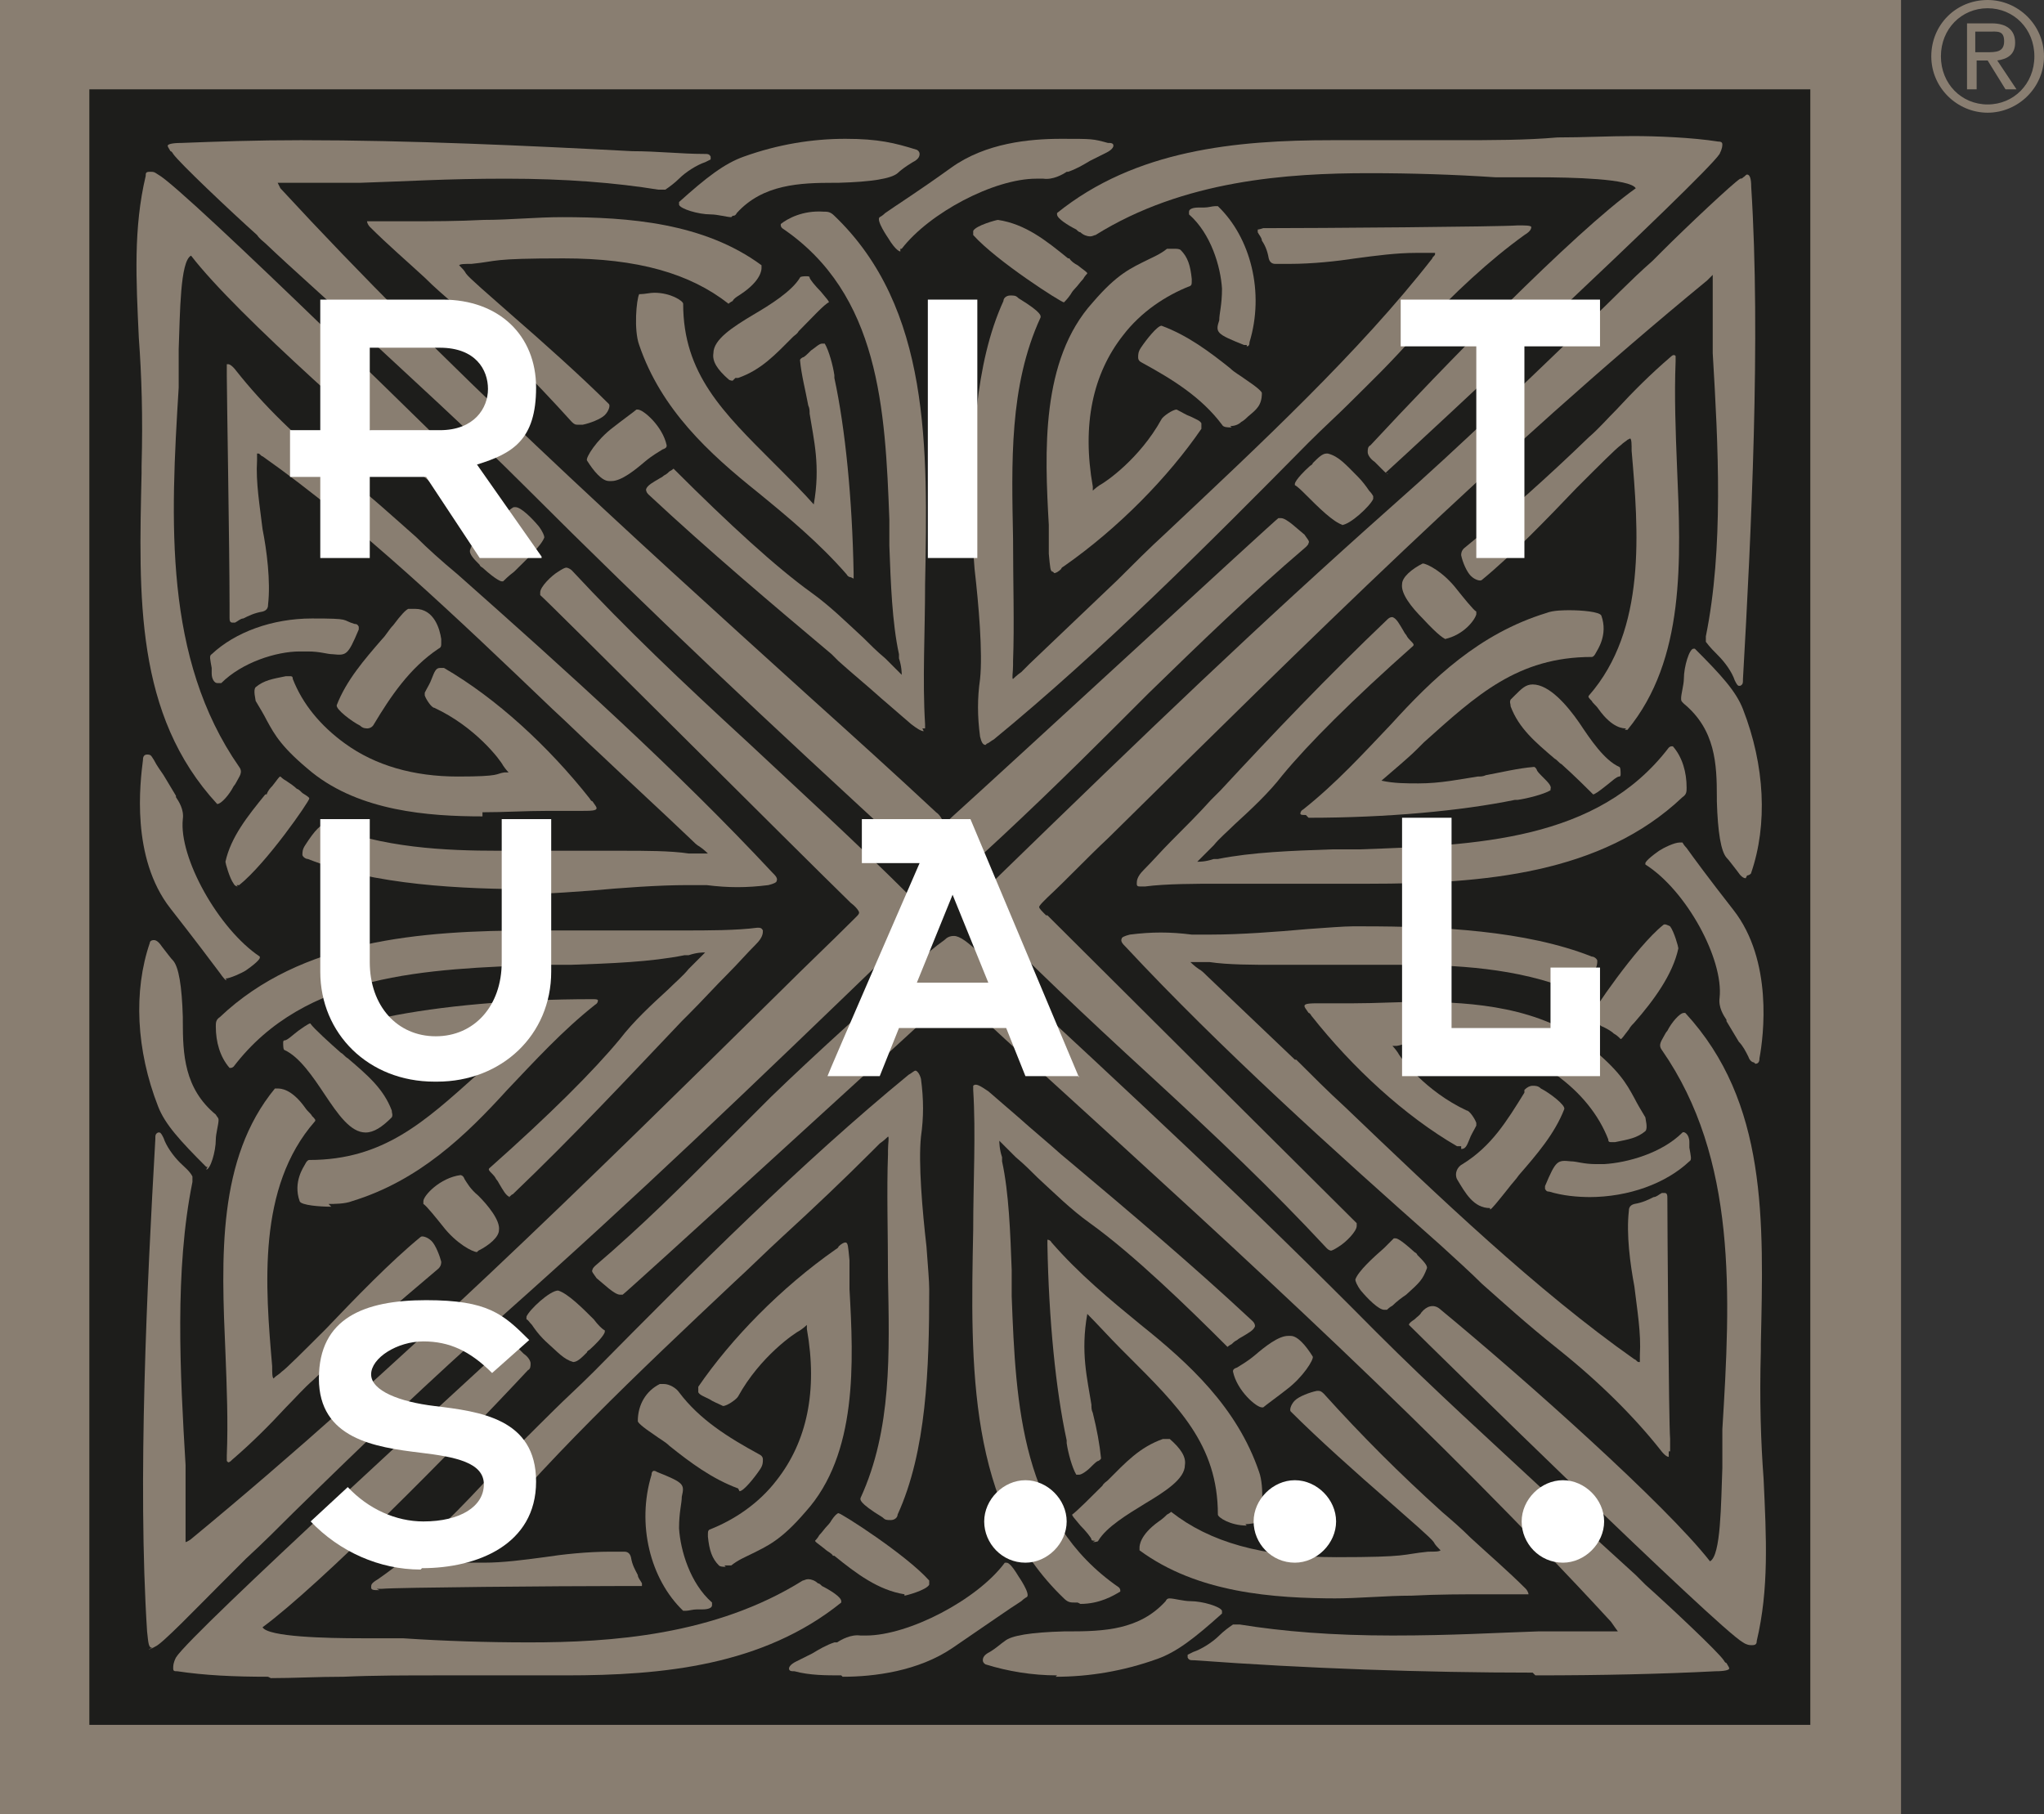 <?xml version="1.0" encoding="UTF-8"?>
<svg id="Laag_1" xmlns="http://www.w3.org/2000/svg" version="1.1" viewBox="0 0 148.7 132">
  <rect x="0" y="0" width="148.7" height="132" fill="#333333" stroke="none"/>
  <!-- Generator: Adobe Illustrator 29.6.1, SVG Export Plug-In . SVG Version: 2.1.1 Build 9)  -->
  <defs>
    <style>
      .st0 {
        fill: #1d1d1b;
      }

      .st1 {
        fill: #fff;
      }

      .st2 {
        fill: #897e71;
      }
    </style>
  </defs>
  <path class="st2" d="M0,0v132h138.3V0H0Z"/>
  <rect class="st0" x="6.5" y="6.5" width="125.2" height="119"/>
  <g>
    <path class="st2" d="M69.2,64.3h0c-.5,0-1.1-.5-2.3-1.6l-.3-.3c-11.1-10.2-19-17.6-28.4-27-4.2-4.2-8.3-7.9-12.6-11.9-2-1.9-4.2-3.8-6.3-5.8-.1-.1-.4-.3-.6-.6-1.9-1.7-5.7-5.3-6.1-5.9,0,0-.1-.2-.2-.2-.1-.2-.2-.3-.2-.4,0-.1.3-.2,1-.2,2.6-.1,5.4-.2,8.7-.2,7.9,0,16.5.4,24.1.8,1.8,0,3.6.2,5.2.2.3,0,.4,0,.5.2,0,0,0,.1,0,.2,0,0-.2.1-.4.2-.6.2-1.4.7-1.9,1.2-.3.3-.7.6-1,.8-.1,0-.3,0-.5,0-3.1-.5-6.7-.8-11.1-.8s-7.3.2-10.6.3c-.9,0-2.1,0-3.2,0-.8,0-1.6,0-2.3,0h-.1c-.2,0-.4,0-.4,0,0,0,0,0,.2.4,11.9,12.9,24.9,24.7,38.6,37.1,3,2.7,6.1,5.5,9.1,8.3.3.2.4.5.5.6,0,0,.1.2.1.2,0,0,.3-.2.6-.5,4.1-3.7,23.5-21.6,23.7-21.7,0,0,.1,0,.2,0,.4,0,1.2.8,1.7,1.2.2.3.4.5.3.6,0,.1-.1.2-.2.3,0,0,0,0,0,0-4.1,3.5-7.7,7-11.4,10.6-.5.5-1.1,1.1-1.6,1.6l-.7.7c-3.5,3.5-7.5,7.4-11.3,10.8-.3.2-.5.4-.8.4Z"/>
    <path class="st2" d="M53.3,27.7h0c0,0-.2,0-.3-.1-.8-.7-1.2-1.3-1.1-1.9,0-1,1.4-1.9,2.9-2.8,1.2-.7,2.8-1.7,3.4-2.7,0-.1.4-.1.4-.1.2,0,.3,0,.3.1,0,.1.4.6.8,1,.5.6.6.7.6.8h0s0,0,0,0c-.3.1-1.3,1.2-2.2,2.1-.1.2-.3.3-.4.4-1.3,1.3-2.3,2.4-4,3,0,0,0,0,0,0,0,0-.1,0-.2,0Z"/>
    <path class="st2" d="M44.5,35h0c0,0-.1,0-.2,0-.5,0-1.1-.7-1.6-1.5-.1-.2.7-1.5,1.9-2.4.5-.4,1.6-1.2,1.7-1.3,0,0,0,0,.1,0,.4,0,1.8,1.2,2.1,2.6,0,.1,0,.2-.3.3-.3.2-.7.4-1.3.9-.7.6-1.7,1.4-2.4,1.4Z"/>
    <path class="st2" d="M61.9,42h0c0,0-.2,0-.3-.2-2-2.3-4.3-4.2-6.5-6-3.5-2.8-7-6-8.6-10.7-.4-1.1-.2-3.3,0-3.7,0,0,0,0,.1,0,.3,0,.7-.1,1-.1,1.2,0,2.1.6,2.1.8,0,5.1,2.9,7.9,6.6,11.6l.5.5c.7.7,1.7,1.7,2.4,2.5.5-2.8,0-4.7-.3-6.6,0-.2,0-.4-.1-.6-.2-1.1-.5-2.2-.6-3.3,0,0,0-.1.2-.2.1,0,.3-.2.6-.5.3-.2.6-.5.8-.5s.1,0,.2,0c.3.5.6,1.6.7,2.3,0,0,0,0,0,.2.8,3.7,1.3,8.8,1.4,14.2,0,.2,0,.3,0,.4s0,0,0,0Z"/>
    <path class="st2" d="M42,30.9h0c-.1,0-.2,0-.4-.2-2.8-3.1-5.5-5.8-8.6-8.6-.7-.6-1.4-1.2-2.1-1.9-1.3-1.2-2.7-2.4-4-3.7-.1-.1-.2-.3-.2-.4,0,0,.2,0,.3,0s.1,0,.2,0c.8,0,1.5,0,2.4,0,1.8,0,3.7,0,5.6-.1,1.9,0,3.8-.2,5.7-.2,4.8,0,10.3.4,14.5,3.5,0,0,0,0,0,.2,0,.1,0,.9-1.5,1.9-.3.2-.5.3-.6.5-.2.1-.3.2-.3.2s0,0,0,0c-2.8-2.2-6.6-3.3-12-3.3s-4.7.2-6.7.4h0c-.5,0-.8,0-.9.1,0,0,0,0,.1.1.1.1.3.3.4.5.2.3,1.6,1.5,3.3,3,2.3,2,5.1,4.5,7.1,6.5.1.1,0,.5-.3.8-.3.3-1.1.6-1.6.7,0,0,0,0,0,0,0,0,0,0-.1,0Z"/>
    <path class="st2" d="M67.2,53.2c-.2,0-.5-.2-.9-.5-.7-.6-1.5-1.3-2.2-1.9-1-.9-2.1-1.8-3.1-2.7l-.5-.5c-4.4-3.7-8.9-7.5-13.3-11.6-.1-.1-.2-.2-.2-.4.1-.3.5-.5,1-.8,0,0,.2-.1.3-.2.2-.1.3-.2.4-.3.2-.1.3-.2.3-.2s0,0,0,0c4.1,4.1,7.5,7.2,10,9,1.4,1,2.6,2.2,3.8,3.3.5.5,1,1,1.6,1.5.3.3.5.5.7.7.2.2.4.4.5.5,0-.1,0-.6-.2-1.2v-.3c-.5-2.3-.6-5.2-.7-7.9,0-.6,0-1.3,0-1.9-.3-8-.7-16.4-7.8-21.2,0,0-.1-.1-.1-.2s0-.1,0-.1c.5-.4,1.6-1,3.1-.9.3,0,.5,0,.8.3,7,6.7,6.8,16.9,6.6,26.8,0,3.5-.2,7,0,10.2,0,0,0,.2,0,.3,0,0-.1,0-.2,0Z"/>
    <path class="st2" d="M53.2,15.8s0,0,0,0c-.3,0-1-.2-1.5-.2-.9,0-2.2-.4-2.3-.7,0,0,0-.1,0-.2,2-1.8,3.3-2.8,4.7-3.3,2.5-.9,5-1.3,7.4-1.3s3.6.3,5.2.8c0,0,.2.1.2.3,0,.2-.1.4-.5.6-.5.3-.9.6-1.1.8q-.7.6-4.3.7h-.3c-2.5,0-5.2.1-7.1,2.2h0c-.1.2-.2.2-.3.2Z"/>
    <path class="st2" d="M77.4,22c-.2,0-4.9-3-6.6-4.9,0,0,0-.2,0-.3.2-.4,1.7-.8,1.8-.8,2,.3,3.5,1.5,5.1,2.8h.1c.1.2.4.4.6.5.5.4.7.5.7.6,0,0,0,0,0,0,0,0-.2.2-.3.4-.2.2-.4.5-.6.7,0,0-.2.2-.3.4-.2.3-.4.5-.4.5h0Z"/>
    <path class="st2" d="M90.7,25.1s0,0-.2,0c-2-.8-2.1-.9-1.8-1.8,0-.5.2-1.1.2-2.3-.1-1.6-.8-4-2.4-5.4,0,0,0,0,0-.2,0-.2.3-.3.7-.3,0,0,.2,0,.4,0,.3,0,.6-.1.8-.1s.1,0,.2,0c2.4,2.3,3.4,6.3,2.3,9.9,0,.1,0,.3-.2.3Z"/>
    <path class="st2" d="M89.6,31.1c-.3,0-.6,0-.7-.2-1.5-2-3.6-3.3-5.8-4.5-.2-.1-.3-.2-.3-.4,0-.2,0-.4.2-.7.4-.6,1.2-1.6,1.5-1.6s0,0,0,0c1.9.7,3.5,1.9,5,3.1.3.3.7.5,1.1.8.9.6,1.2.9,1.2,1,0,.9-.4,1.2-1,1.7-.1.1-.3.3-.5.4-.2.2-.5.3-.8.3Z"/>
    <path class="st2" d="M76.6,41.6h0c-.2,0-.2-.3-.3-1.3,0-.5,0-1.2,0-2.1-.3-5.3-.6-12,3.2-16.2,1.8-2.1,2.8-2.5,4-3.1.4-.2.9-.4,1.4-.8,0,0,.3,0,.5,0s.4,0,.5.1c.5.5.7,1.1.8,2.1h0c0,.4,0,.4-.1.5-1.8.7-3.6,1.9-4.9,3.6-2.2,2.8-3,6.5-2.2,11,0,.1,0,.2,0,.3,0,0,0,0,0,0,0,0,0,0,0,0,0,0,.2-.2.5-.4.4-.2,2.9-1.9,4.5-4.8.1-.2.8-.7,1.1-.7s0,0,0,0c.4.2.7.4,1,.5.4.2.7.3.8.5,0,.1,0,.2,0,.4-2.4,3.5-6,7.2-10,10,0,0-.2.1-.2.2-.2.2-.4.3-.5.3Z"/>
    <path class="st2" d="M97.7,38.2h0s0,0,0,0c-.7-.2-1.8-1.3-2.7-2.2-.3-.3-.6-.6-.8-.7,0,0,0,0,0-.1,0,0,0-.3,1.1-1.3,0,0,.2-.1.2-.2.4-.4.7-.7,1-.7s0,0,.1,0c.8.2,1.3.8,2.2,1.7.3.3.6.7.8,1,.2.2.3.4.3.4,0,0,0,.1,0,.2-.2.5-1.7,1.9-2.3,1.9Z"/>
    <path class="st2" d="M65.5,18.3c0,0-.3,0-.9-1,0,0-.9-1.3-.6-1.5,0,0,.2-.1.4-.3.7-.5,2.3-1.5,4.8-3.3,2.5-1.8,5.7-2.1,8-2.1s2.3,0,3.4.3c.2,0,.4,0,.4.2,0,.1-.1.3-.5.5-.4.2-.8.4-1.2.6-.5.3-1,.6-1.6.8,0,0,0,0-.1,0-.3.2-1,.6-1.7.5-.2,0-.3,0-.5,0-3.1,0-7.8,2.5-9.8,5.1,0,0,0,0-.1,0Z"/>
    <path class="st2" d="M71.7,54.2c-.2,0-.3-.2-.4-.6-.2-1.5-.2-2.8,0-4.2.2-1.9-.1-5.4-.4-8-.1-1.4-.2-2.5-.2-3.1,0-5.8.2-11.8,2.3-16.4,0-.2.2-.4.5-.4s.4,0,.6.2c1.8,1.1,1.6,1.3,1.6,1.4-2.3,5-2.1,10.6-2,16.1,0,3.1.1,6.3,0,8.9v.3c0,.5-.1,1,0,1,0,0,.3-.3.6-.5.2-.2.3-.3.6-.6,2.1-2,4.3-4.1,6.4-6.1h0c1.2-1.2,2.3-2.3,3.5-3.4,6.9-6.5,14.1-13.2,19.4-20,0-.1.2-.2.2-.3,0,0,0,0,0-.1,0,0,0,0-.2,0,0,0-.2,0-.3,0-.3,0-.6,0-.9,0-1.4,0-2.9.2-4.4.4-1.3.2-3.1.4-4.8.4h0c-.4,0-.7,0-1,0-.1,0-.4,0-.5-.4-.1-.6-.3-1-.5-1.3,0-.2-.2-.4-.3-.6,0,0,0-.2,0-.2,0,0,.1,0,.4-.1,4,0,17.3-.1,18.5-.2.6,0,.9,0,1,.1,0,.1,0,.3-.5.6-2.5,1.8-5.1,4.2-7.7,7-2.1,2.4-3.5,3.7-5.1,5.3-.8.8-1.8,1.7-2.9,2.8-7.4,7.5-15.1,15.2-22.9,21.6-.2.1-.4.3-.5.3Z"/>
    <path class="st2" d="M101,34.5h0c-.1,0-.2-.1-.5-.4-.2-.2-.3-.3-.5-.5-.3-.2-.5-.5-.5-.7,0-.2,0-.4.2-.5,5.1-5.5,14.8-15.5,19.3-18.7-.4-.7-4.6-.8-7.2-.8-.8,0-1.6,0-2.1,0h-.9c-3-.2-6.1-.3-9.2-.3-5.9,0-13.5.5-19.9,4.5-.1,0-.2.1-.4.1-.2,0-.5-.1-.7-.3-.1,0-.2-.1-.3-.2-.6-.3-1.4-.8-1.4-1.1,0,0,0-.1,0-.1,5.7-4.6,13-5.3,20-5.3s3.6,0,5.4,0h.5c1,0,2,0,3,0,2.8,0,5.2,0,7.5-.2,1.9,0,3.8-.1,5.5-.1s4.3.1,6.2.4c.1,0,.3,0,.3.2,0,.1,0,.3-.2.7-1.1,1.7-22.3,21.4-24.3,23.2,0,0,0,0,0,0Z"/>
    <path class="st2" d="M11.1,119.9c-.3,0-.3-.3-.4-1.2-.7-10.9,0-25.3.6-35.8,0-.3,0-.4.2-.5,0,0,0,0,.1,0,.1,0,.2.2.3.4.2.6.7,1.3,1.2,1.8.3.3.7.6.9,1,0,.1,0,.3,0,.4-1.3,6.4-.9,13.9-.5,20.6,0,.9,0,2,0,3,0,.8,0,1.5,0,2.2,0,.3,0,.4,0,.4.1,0,.4-.2.5-.3,14.9-12.3,28.5-25.7,42.9-39.9,1.7-1.7,3.5-3.4,5.2-5.1,0,0,.1-.1.2-.2.1-.1.2-.2.2-.3,0-.1-.2-.4-.6-.7-3.7-3.6-22.4-22.3-22.6-22.4,0,0,0-.1,0-.2,0-.4.8-1.2,1.3-1.5.3-.2.5-.3.6-.3s.3.1.4.2c0,0,0,0,0,0,4,4.3,7.9,8,12.9,12.6,3.3,3.1,7.7,7.1,11.8,11.2.5.5.8.8.8,1.2,0,.5-.4,1-1.5,2-11.5,11.1-19.1,18.4-29,27.2-5.4,4.8-10,9.2-15.3,14.4-1.1,1.1-2.2,2.2-3.4,3.3-.3.3-1,1-1.8,1.8-1.9,1.9-4.3,4.4-4.8,4.6-.2.1-.3.2-.5.2Z"/>
    <path class="st2" d="M26.6,82.4h0s0,0,0,0c-1.1,0-2-1.3-3-2.8-.8-1.2-1.8-2.7-2.9-3.2-.1,0-.1-.4-.1-.5,0-.1,0-.2.1-.2.2,0,.6-.4,1-.7.7-.5.9-.6.9-.5.2.3,1.4,1.4,2.2,2.1.2.1.3.3.5.4,1.4,1.2,2.6,2.2,3.2,3.8,0,0,0,0,0,0,0,.2.1.3,0,.5-.7.7-1.3,1.1-1.9,1.1Z"/>
    <path class="st2" d="M34.7,91.1c-.3,0-1.5-.6-2.5-1.9-.4-.5-1.2-1.5-1.4-1.6,0,0,0,0,0-.2,0-.4,1.2-1.7,2.7-1.9h0c0,0,.2,0,.3.3.2.3.4.7,1,1.2.7.7,1.6,1.8,1.5,2.5,0,.5-.7,1.1-1.5,1.5,0,0,0,0,0,0Z"/>
    <path class="st2" d="M24.1,87.8h0c-.8,0-2.2-.1-2.3-.4-.5-1.4.3-2.5.4-2.7.1-.2.2-.3.3-.3,5.4,0,8.4-2.8,12.2-6.2l.5-.5c.8-.7,1.9-1.6,2.6-2.3-.9-.2-1.8-.2-2.7-.2-1.6,0-3,.3-4.3.5-.2,0-.4,0-.6.1-1.1.2-2.3.5-3.5.6h0c0,0-.1,0-.2-.2,0-.1-.2-.3-.5-.6-.3-.3-.6-.6-.5-.8,0,0,0-.1,0-.1.5-.3,1.7-.6,2.4-.7,0,0,0,0,.2,0,3.9-.8,9.2-1.3,15-1.3h0c.2,0,.4,0,.4.1,0,0,0,.2-.2.3-2.4,1.9-4.4,4.1-6.4,6.2-3,3.3-6.4,6.6-11.3,8.1-.5.2-1.3.2-1.7.2Z"/>
    <path class="st2" d="M16.5,106.3h0s0,0,0,0c0,0,0-.2,0-.4.1-2.4,0-5-.1-7.5-.3-6.9-.6-14.1,3.6-19.2,0,0,0,0,.2,0,.2,0,1,0,2,1.4.2.3.4.4.5.6.2.2.3.3.2.4-4.2,4.8-3.6,12-3.1,17.8h0c0,.5,0,.8.1.9,0,0,0,0,.1-.1.1-.1.3-.2.5-.4.3-.2,1.6-1.5,3.2-3.1,2.1-2.2,4.7-4.9,6.9-6.7.1-.1.5,0,.8.3.3.3.6,1.1.7,1.5,0,0,0,0,0,0,0,.1,0,.3-.2.5-3.2,2.7-6.1,5.2-9.1,8.1-.7.6-1.3,1.3-2,2-1.2,1.3-2.5,2.6-3.9,3.8-.1.1-.2.2-.3.2Z"/>
    <path class="st2" d="M37.2,87.1h0s0,0-.1,0c-.3-.1-.5-.5-.8-1,0,0-.1-.2-.2-.3-.1-.2-.2-.3-.3-.4-.2-.2-.3-.3-.2-.4,4.4-3.9,7.6-7.1,9.5-9.4,1-1.3,2.3-2.5,3.5-3.6.5-.5,1.1-1,1.5-1.5.3-.3.5-.5.7-.7.2-.2.4-.4.5-.5,0,0,0,0,0,0-.2,0-.6,0-1.2.2h-.3c-2.5.5-5.4.6-8.3.7-.7,0-1.3,0-2,0-8.5.3-17.3.6-22.5,7.4,0,0-.1.1-.2.1s-.1,0-.1,0c-.7-.8-1-1.9-1-3,0-.3,0-.5.3-.7,5.9-5.6,14.5-6.3,22.8-6.3s3.7,0,5.5,0c1.7,0,3.6,0,5.4,0s3.9,0,5.4-.2c.2,0,.3,0,.4.2,0,.2,0,.5-.5,1-.7.7-1.3,1.4-2,2.1-1,1-1.9,2-2.9,3l-.5.5c-3.9,4.1-7.9,8.4-12.3,12.6-.1,0-.2.2-.3.2Z"/>
    <path class="st2" d="M15.1,84.9h0s0,0-.1,0c-1.9-1.9-3-3.1-3.5-4.4-1.6-4.1-1.8-8.4-.6-11.9,0-.1.1-.2.3-.2s.4.2.6.5c.4.5.6.8.8,1q.6.7.7,4.1v.3c0,2.4.1,4.9,2.4,6.8h0c.1.2.2.2.2.4,0,.3-.2,1-.2,1.4,0,.9-.4,2.2-.7,2.2Z"/>
    <path class="st2" d="M17.3,64.5h0c0,0-.2,0-.3-.2-.3-.4-.6-1.5-.6-1.6.4-1.8,1.6-3.3,2.9-4.9h.1c.1-.3.3-.5.4-.6.4-.5.5-.7.6-.7s0,0,0,0c0,0,.2.2.4.3.3.2.6.4.8.6.1,0,.3.2.4.3.3.2.5.3.5.4,0,.2-3.1,4.7-5.1,6.3,0,0-.1,0-.2,0Z"/>
    <path class="st2" d="M15.8,49.7c-.2,0-.4-.3-.4-.7,0,0,0-.2,0-.4-.1-.6-.2-.9,0-1,1.7-1.6,4.4-2.6,7.3-2.6s2.1.1,3.1.4c.1,0,.2,0,.3.2,0,0,0,.1,0,.2-.8,1.9-.9,1.9-1.9,1.8-.4,0-.9-.2-1.8-.2s-.4,0-.6,0c-1.7,0-4.2.8-5.7,2.3,0,0,0,0,0,0Z"/>
    <path class="st2" d="M26.8,53h0c-.2,0-.4,0-.6-.2-.6-.3-1.8-1.2-1.7-1.5.7-1.8,2-3.3,3.3-4.8.3-.3.5-.7.8-1,.6-.8.9-1.1,1.1-1.2.2,0,.3,0,.5,0,1.4,0,1.8,1.5,1.9,2.2,0,.1,0,.2,0,.3,0,.2,0,.3-.2.4-2.1,1.4-3.5,3.5-4.7,5.5-.1.2-.3.3-.5.3Z"/>
    <path class="st2" d="M35.1,59.4h0c-4,0-8.9-.4-12.4-3.2-2.2-1.8-2.7-2.7-3.3-3.8-.2-.4-.5-.9-.8-1.4,0-.1-.2-.8,0-1,.6-.5,1.2-.6,2.2-.8h0c.1,0,.2,0,.3,0,.1,0,.2,0,.2.2.7,1.8,2,3.4,3.8,4.7,2.2,1.6,5,2.4,8.2,2.4s2.7-.2,3.4-.3c.1,0,.2,0,.3,0,0,0,0,0,0,0h0c0,0-.2-.2-.4-.5-.2-.4-2-2.8-5-4.2-.2,0-.6-.6-.7-.9,0,0,0-.2,0-.2.2-.4.4-.7.5-1,.2-.5.3-.8.6-.8s.2,0,.3,0c3.8,2.2,7.6,5.7,10.6,9.5,0,0,.1.2.2.2.2.3.3.4.3.5,0,.2-.4.2-1.3.2-.5,0-1.3,0-2.3,0-1.6,0-3.1.1-4.7.1Z"/>
    <path class="st2" d="M36.5,42.3h0c0,0-.3,0-1.4-1,0,0-.2-.1-.2-.2-.4-.4-.8-.8-.7-1.1.3-.8.5-1,1.5-1.9.3-.2.7-.6,1.1-.8.3-.2.5-.4.6-.4,0,0,0,0,.1,0,.4,0,1.2.8,1.7,1.4.3.4.4.7.4.8-.2.6-1.4,1.7-2.2,2.5-.4.3-.7.6-.8.7,0,0,0,0-.1,0Z"/>
    <path class="st2" d="M16.5,71.3h0c0,0-.1,0-.1,0,0,0-.2-.2-.4-.5-.6-.8-1.8-2.4-3.6-4.7-2.9-3.7-2.2-9.2-2-10.8,0-.1,0-.4.3-.4s.3.1.5.4c.2.4.5.8.7,1.1.3.5.6,1,.9,1.5,0,0,0,0,0,.1.2.3.6.9.5,1.6-.3,2.8,2.6,8,5.6,10,0,0,0,0,0,.1,0,0,0,.2-1,.9-.3.2-1.2.6-1.5.6Z"/>
    <path class="st2" d="M39,64.7c-5.5,0-11.8-.3-16.6-2.2-.2,0-.4-.2-.4-.3,0-.2,0-.4.2-.7.7-1.1,1.2-1.6,1.5-1.5,4.1,1.7,8.7,1.9,12.6,1.9s3,0,4.4,0c1.4,0,3,0,4.6,0s3.5,0,4.8.2h.3c.4,0,.7,0,.9,0s.2,0,.2,0c0,0-.3-.3-.6-.5-.2-.1-.4-.3-.6-.5-2.2-2.1-4.6-4.3-6.6-6.2-1.2-1.1-2.3-2.2-3.5-3.3-6.9-6.6-14-13.4-21.1-18.4-.1,0-.2-.2-.3-.2,0,0,0,0-.1,0,0,0,0,0,0,.2,0,0,0,.2,0,.3-.1,1.6.2,3.3.4,5,.3,1.5.6,3.8.4,5.5,0,.1,0,.4-.4.5-.6.1-1,.3-1.4.5-.2,0-.4.2-.6.3,0,0-.1,0-.2,0-.2,0-.2-.2-.2-.4v-.9c0-3.8-.2-15.5-.2-16.6,0-.5,0-.8,0-.9,0,0,0,0,.1,0,.1,0,.3.1.6.5,1.9,2.4,4.4,4.9,7.5,7.3,2.5,2,3.9,3.3,5.6,4.8.8.8,1.8,1.7,3,2.7,7.9,7,16,14.3,22.9,21.7.2.2.4.4.3.6,0,.1-.2.2-.6.3-1.6.2-2.9.2-4.5,0-.4,0-.9,0-1.4,0-2.1,0-4.8.2-7,.4-1.4.1-2.7.2-3.3.2h-.8Z"/>
    <path class="st2" d="M15.9,58.5s0,0-.1,0c-6-6.5-5.7-15.1-5.5-24.1v-.5c.1-3.6,0-6.6-.2-9.3-.2-4.3-.4-8,.5-11.8,0-.2,0-.3.3-.3s.3,0,.6.2c1.9,1,22.5,21.3,24.3,23.1,0,0,0,0,0,0,0,.1-.1.2-.4.4-.2.2-.4.3-.5.5-.3.3-.6.5-.8.5h0c-.2,0-.3,0-.5-.2-5.8-4.8-16.4-14.1-19.7-18.4-.8.4-.8,4.2-.9,6.8,0,.8,0,1.5,0,2v.8c-.6,9.7-1.1,19.7,4.4,27.6.3.4,0,.7-.2,1.1,0,0-.1.2-.2.3-.3.6-.9,1.3-1.2,1.3Z"/>
    <path class="st2" d="M111.5,121.7c-7.8,0-16.5-.3-24.6-.9-.3,0-.4,0-.5-.2,0,0,0-.1,0-.2,0,0,.2-.1.4-.2.6-.2,1.4-.7,1.9-1.2.3-.3.7-.6,1-.8.1,0,.3,0,.5,0,3.1.5,6.7.8,11.1.8s7.5-.2,10.6-.3c.9,0,2.1,0,3.2,0,.8,0,1.6,0,2.3,0,.2,0,.3,0,.3,0,0,0-.3-.4-.5-.7-12.7-13.8-26.4-26.3-40.9-39.5-2.1-1.9-4.2-3.8-6.3-5.8-.2-.2-.3-.4-.4-.5,0,0-.1-.1-.1-.1,0,0-.2.1-.3.3,0,0-.2.2-.3.3-4,3.7-23.4,21.4-23.6,21.5,0,0-.1,0-.2,0-.4,0-1.2-.8-1.7-1.2-.2-.3-.4-.5-.3-.6,0-.1.1-.2.2-.3,0,0,0,0,0,0,3.4-2.9,6.3-5.8,9.3-8.8,1.1-1.1,2.3-2.3,3.5-3.5,3.2-3.1,7.2-6.7,10.7-9.8.6-.6,1.2-1.1,1.9-1.6.2-.2.4-.3.7-.3.4,0,1,.4,2.1,1.5l.2.2c11.1,10.3,19.1,17.7,28.4,27.1,4.2,4.2,8.3,7.9,12.6,11.9,2,1.9,4.1,3.8,6.3,5.8.2.2.4.4.7.7,1.9,1.7,5.3,4.9,5.7,5.5,0,0,.1.2.2.2.1.2.2.3.2.4,0,.1-.3.2-1,.2-3.9.2-8.3.3-13.1.3Z"/>
    <path class="st2" d="M79.7,112.1c-.2,0-.3,0-.3-.1,0-.1-.4-.6-.8-1-.5-.6-.6-.7-.6-.8h0s0,0,0,0c.3-.2,1.5-1.4,2.2-2.1.1-.2.3-.3.4-.4,1.3-1.3,2.3-2.4,4-3,0,0,0,0,0,0,.2,0,.3,0,.5,0,.8.7,1.2,1.3,1.1,1.9,0,1-1.4,1.9-2.9,2.8-1.3.8-2.8,1.7-3.4,2.7,0,.1-.4.1-.4.1Z"/>
    <path class="st2" d="M91.8,102.4h0c-.4,0-1.8-1.2-2.1-2.6,0-.1,0-.2.3-.3.3-.2.7-.4,1.3-.9.7-.6,1.7-1.4,2.4-1.4s.1,0,.2,0c.5,0,1.1.7,1.6,1.5.1.2-.7,1.5-1.9,2.4-.5.4-1.6,1.2-1.7,1.3,0,0,0,0-.1,0Z"/>
    <path class="st2" d="M90.7,111h0c-1.2,0-2.1-.6-2.1-.8,0-5.1-2.9-7.9-6.6-11.6l-.5-.5c-.7-.7-1.7-1.8-2.4-2.5-.5,2.8,0,4.7.3,6.6,0,.2,0,.4.1.6.3,1.2.5,2.3.6,3.3,0,0,0,.1-.2.2-.1,0-.3.2-.6.5-.2.2-.6.5-.8.5s-.1,0-.2,0c-.3-.5-.6-1.6-.7-2.3,0,0,0,0,0-.2-.8-3.7-1.3-8.8-1.4-14.2,0-.2,0-.3,0-.4,0,0,0,0,0,0,0,0,.2,0,.3.2,2,2.3,4.3,4.2,6.5,6,3.5,2.8,7,6,8.6,10.7.4,1.1.2,3.3,0,3.7,0,0,0,0,0,0-.3,0-.7.1-1,.1Z"/>
    <path class="st2" d="M97.4,116.3c-4.8,0-10.3-.4-14.5-3.5,0,0,0,0,0-.2,0-.1,0-.9,1.4-1.9.3-.2.5-.4.6-.5.2-.1.3-.2.3-.2s0,0,0,0c2.8,2.2,6.6,3.3,12,3.3s4.7-.2,6.7-.4h0c.5,0,.8,0,.9-.1,0,0,0,0-.1-.1-.1-.1-.3-.3-.4-.5-.2-.3-1.6-1.5-3.3-3-2.3-2-5.1-4.5-7.1-6.5-.1-.1,0-.5.3-.8.3-.3,1.1-.6,1.6-.7,0,0,0,0,0,0,0,0,0,0,.1,0,.1,0,.2,0,.4.2,2.8,3.1,5.5,5.8,8.6,8.6.7.6,1.4,1.2,2.1,1.9,1.3,1.2,2.7,2.4,4,3.7.1.1.2.3.2.4,0,0-.2,0-.3,0s-.1,0-.2,0c-.7,0-1.5,0-2.4,0-1.8,0-3.7,0-5.6.1-1.9,0-3.8.2-5.7.2Z"/>
    <path class="st2" d="M78.4,116.6c0,0-.1,0-.2,0-.3,0-.5,0-.8-.3-7-6.7-6.8-16.9-6.6-26.8,0-3.5.2-7,0-10.2,0,0,0-.2,0-.3.2-.2.5,0,1.1.4.7.6,1.5,1.3,2.2,1.9,1,.9,2.1,1.8,3.1,2.7l.6.5c4.4,3.7,8.9,7.5,13.3,11.6.1.1.2.2.2.4-.1.3-.5.5-1,.8,0,0-.2.1-.3.2-.2.1-.3.2-.4.3-.2.1-.3.2-.3.2h0s0,0,0,0c-2.8-2.8-6.8-6.7-10-9-1.4-1-2.6-2.2-3.8-3.3-.5-.5-1-1-1.6-1.5-.3-.3-.5-.5-.7-.7-.2-.2-.4-.4-.5-.5,0,.1,0,.6.2,1.2v.3c.5,2.3.6,5.2.7,7.9,0,.6,0,1.3,0,1.9.3,8,.7,16.3,7.8,21.2,0,0,.1.1.1.2,0,0,0,.1,0,.1-.5.3-1.5.9-2.9.9Z"/>
    <path class="st2" d="M76.9,121.9h0c-1.8,0-3.6-.3-5.2-.8,0,0-.2-.1-.2-.3,0-.2.1-.4.5-.6.5-.3.8-.6,1.1-.8q.7-.6,4.3-.7h.3c2.6,0,5.2-.1,7.1-2.2h0c.1-.2.2-.2.3-.2s0,0,0,0c.3,0,1,.2,1.5.2.9,0,2.2.4,2.3.7,0,0,0,.1,0,.2-2,1.8-3.3,2.8-4.7,3.3-2.5.9-5,1.3-7.4,1.3Z"/>
    <path class="st2" d="M65.8,116h0c-1.9-.3-3.5-1.5-5.1-2.8h-.1c-.1-.2-.4-.3-.6-.5-.5-.4-.7-.5-.7-.6,0,0,0,0,0,0,0,0,.2-.2.3-.4.2-.2.4-.5.6-.7,0,0,.2-.2.3-.4.2-.3.4-.5.5-.5h0c.2,0,4.9,3,6.6,4.9,0,0,0,.2,0,.3-.2.4-1.7.8-1.8.8Z"/>
    <path class="st2" d="M49.9,117.2h0c0,0-.1,0-.2,0-2.4-2.3-3.4-6.3-2.3-9.9,0-.2.1-.4.4-.2,2,.8,2,.9,1.8,1.8,0,.5-.2,1.1-.2,2.3.1,1.6.8,4,2.4,5.4,0,0,0,0,0,.2,0,.2-.3.3-.7.3,0,0-.2,0-.4,0-.3,0-.6.1-.8.1Z"/>
    <path class="st2" d="M53.7,108.3h0s0,0,0,0c-1.9-.7-3.5-1.9-5-3.1-.3-.3-.7-.5-1.1-.8-.9-.6-1.2-.9-1.2-1,0-1.2.6-2.2,1.6-2.7,0,0,.2,0,.3,0,.4,0,.9.3,1.1.6,1.5,2,3.6,3.3,5.8,4.5.2.1.3.2.3.4,0,.2,0,.4-.2.7-.4.6-1.2,1.6-1.5,1.6Z"/>
    <path class="st2" d="M52.8,114c-.2,0-.4,0-.5-.1-.5-.5-.7-1.1-.8-2.1h0c0-.4,0-.4.1-.5,1.8-.7,3.6-1.9,4.9-3.6,2.2-2.8,3-6.5,2.2-11,0-.1,0-.2,0-.3,0,0,0,0,0,0,0,0,0,0,0,0,0,0-.2.2-.5.4-.4.2-2.9,1.9-4.5,4.8-.1.2-.8.7-1.1.7s0,0,0,0c-.4-.2-.7-.3-1-.5-.4-.2-.7-.3-.8-.5,0-.1,0-.2,0-.4,2.4-3.5,6-7.2,10-10,0,0,.2-.1.2-.2.2-.2.4-.3.5-.3.2,0,.2.3.3,1.3,0,.5,0,1.2,0,2.1.3,5.3.6,12-3.2,16.2-1.8,2.1-2.8,2.5-4,3.1-.4.2-.9.4-1.4.8,0,0-.3,0-.5,0Z"/>
    <path class="st2" d="M41.8,99.1s0,0,0,0c0,0,0,0-.1,0-.7-.2-1.1-.7-2-1.5l-.2-.2c-.3-.3-.6-.7-.8-1-.2-.2-.3-.4-.4-.4,0,0,0-.1,0-.2.2-.5,1.7-1.9,2.3-1.9s0,0,0,0c.7.2,1.8,1.3,2.6,2.1.3.4.6.7.8.8,0,0,0,0,0,.1,0,0,0,.3-1.1,1.3,0,0-.2.1-.2.2-.4.4-.7.7-1,.7Z"/>
    <path class="st2" d="M61.2,121.9h0c-1.1,0-2.3,0-3.4-.3-.2,0-.4,0-.4-.2,0-.1.1-.3.5-.5.4-.2.8-.4,1.2-.6.5-.3,1-.6,1.6-.8,0,0,0,0,.2,0,.3-.2,1-.6,1.7-.5.1,0,.3,0,.4,0,3.1,0,8.1-2.6,10.1-5.3,0,0,0,0,.1,0s.3,0,.9,1c0,0,.9,1.3.6,1.5,0,0-.2.1-.4.3-.8.5-2.5,1.7-5,3.4-2.5,1.7-5.7,2.1-8,2.1Z"/>
    <path class="st2" d="M27.6,115.7c-.4,0-.6,0-.6-.2s0-.3.5-.6c2.6-1.8,5.1-4.2,7.7-7,2.1-2.4,3.5-3.7,5.1-5.3.8-.8,1.8-1.7,2.9-2.8,7.4-7.5,15.1-15.2,22.9-21.6.2-.1.4-.3.5-.3s.3.2.4.6c.2,1.5.2,2.8,0,4.2-.2,1.9.1,5.4.4,8,.1,1.4.2,2.5.2,3.1,0,5.8-.2,11.8-2.3,16.4,0,.2-.2.4-.5.4s-.4,0-.6-.2c-1.8-1.1-1.6-1.3-1.6-1.4,2.3-5,2.1-10.6,2-16.1,0-3.1-.1-6.3,0-8.9v-.3c0-.5.1-1,0-1,0,0-.3.3-.6.5-.2.2-.3.3-.6.6-2,2-4.1,4-6.5,6.2-1.2,1.1-2.3,2.2-3.5,3.3-6.9,6.5-14.1,13.3-19.4,20,0,.1-.2.2-.2.3,0,0,0,0,0,.1,0,0,0,0,.2,0,0,0,.2,0,.3,0,.3,0,.6,0,.9,0,1.4,0,2.9-.2,4.4-.4h0c1.3-.2,3.1-.4,4.8-.4s.7,0,1,0c.1,0,.4,0,.5.4.1.6.3.9.5,1.3,0,.2.2.4.3.6,0,0,0,.2,0,.2,0,0-.1,0-.4,0h-1.2c-4.4,0-16.2.1-17.3.2-.1,0-.3,0-.4,0Z"/>
    <path class="st2" d="M19.5,122h0c-2.5,0-4.6-.1-6.6-.4-.2,0-.3,0-.3-.2,0-.2,0-.4.2-.8,1.1-1.8,22.5-21.3,24.3-23,0,0,0,0,0,0,.1,0,.2.1.5.4.2.2.3.3.5.5.3.2.5.5.5.7,0,.2,0,.4-.2.5-5.5,5.9-15.1,15.6-19.3,18.7.4.7,4.6.8,7.2.8.8,0,1.6,0,2.1,0h.9c3,.2,6.1.3,9.2.3,5.9,0,13.5-.5,19.9-4.5.1,0,.2-.1.4-.1.2,0,.5.1.7.3.1,0,.2.1.3.2.6.3,1.4.8,1.4,1.1,0,0,0,.1,0,.1-5.7,4.6-13,5.3-20,5.3s-3.6,0-5.4,0h-.5c-1.1,0-2.1,0-3.2,0-2.6,0-4.9,0-7.1.1-1.9,0-3.6.1-5.3.1Z"/>
    <path class="st2" d="M96.9,91h0c-.2,0-.3-.1-.4-.2,0,0,0,0,0,0-4-4.3-7.9-8-12.9-12.6-4.8-4.4-8.9-8.3-12.1-11.6-.2-.2-.4-.4-.4-.7,0-.4.4-1,1.4-2l.2-.2c10.8-10.5,18.7-18.1,28.6-26.9,5.1-4.5,9.6-8.9,14.4-13.5,1.5-1.4,2.9-2.9,4.5-4.3.2-.2.4-.4.7-.7,1.8-1.8,5.2-5,5.7-5.3,0,0,.2,0,.2-.1.1,0,.2-.2.3-.2.2,0,.3.3.3.9.7,10.9,0,25.3-.6,35.8,0,.3,0,.4-.2.5,0,0,0,0-.1,0-.1,0-.2-.2-.3-.4-.2-.6-.7-1.3-1.2-1.8-.3-.3-.6-.6-.9-1,0-.1,0-.3,0-.4,1.3-6.4.9-13.9.5-20.6,0-.9,0-2,0-3.1,0-.9,0-1.7,0-2.4h0c0-.1,0-.2,0-.2,0,0,0,0,0,0,0,0-.2.2-.4.4-15.2,12.5-29,26.2-43.6,40.6-1.5,1.4-2.9,2.9-4.4,4.3,0,0-.1.1-.2.2-.2.2-.4.4-.4.5,0,.1.2.3.5.6h.1c3.8,3.8,22.4,22.3,22.5,22.4,0,0,0,.1,0,.2,0,.4-.8,1.2-1.3,1.5-.3.2-.5.3-.6.3Z"/>
    <path class="st2" d="M115.8,57.7h0s0,0,0,0c-.2-.2-1.3-1.3-2.2-2.1-.2-.1-.3-.3-.5-.4-1.4-1.2-2.6-2.2-3.2-3.8,0,0,0,0,0,0,0-.2-.1-.3,0-.5.1-.1.2-.2.3-.3.5-.5.8-.8,1.3-.8,1.2,0,2.5,1.5,3.4,2.8.8,1.2,1.8,2.7,2.9,3.2.1,0,.1.4.1.5,0,.1,0,.2-.1.2-.2,0-.6.4-1,.7-.5.4-.8.6-.9.6Z"/>
    <path class="st2" d="M105.2,46.5c-.1,0-.5-.2-1.7-1.5-.8-.8-1.6-1.8-1.5-2.5,0-.5.7-1.1,1.5-1.5,0,0,0,0,0,0,.3,0,1.5.6,2.5,1.9.4.5,1.2,1.5,1.4,1.6,0,0,0,.1,0,.2-.1.4-.9,1.5-2.3,1.8h0Z"/>
    <path class="st2" d="M95,59.3c-.2,0-.4,0-.4-.1,0,0,0-.2.2-.3,2.4-1.9,4.4-4.1,6.4-6.2,3-3.3,6.4-6.6,11.3-8.1.5-.2,1.3-.2,1.7-.2.8,0,2.2.1,2.3.4.5,1.4-.3,2.5-.4,2.7-.1.2-.2.3-.3.3-5.4,0-8.4,2.8-12.2,6.2l-.5.5c-.7.7-1.8,1.6-2.6,2.3.9.2,1.8.2,2.7.2,1.6,0,3-.3,4.3-.5.2,0,.4,0,.6-.1,1.1-.2,2.3-.5,3.5-.6h0c0,0,.1,0,.2.2,0,.1.2.3.5.6.3.3.6.6.5.8,0,0,0,.1,0,.1-.5.3-1.7.6-2.4.7,0,0,0,0-.2,0-3.9.8-9.3,1.3-15,1.3h0Z"/>
    <path class="st2" d="M118.3,53c-.2,0-1,0-2-1.4-.2-.3-.4-.4-.5-.6-.2-.2-.3-.3-.2-.4,4.2-4.8,3.6-12,3.1-17.8h0c0-.5,0-.8-.1-.9,0,0,0,0-.2.1-.1.1-.3.2-.5.4-.3.2-1.6,1.5-3.2,3.1-2.1,2.2-4.7,4.9-6.9,6.7-.1.1-.5,0-.8-.3-.3-.3-.6-1-.7-1.5,0,0,0,0,0,0,0-.1,0-.3.2-.5,3.3-2.7,6.1-5.2,9.1-8.1.7-.6,1.3-1.3,2-2,1.2-1.3,2.5-2.6,3.9-3.8.2-.2.3-.2.4-.1,0,0,0,.2,0,.4h0c-.1,2.5,0,5.1.1,7.6.3,6.9.6,14.1-3.6,19.2,0,0,0,0-.2,0Z"/>
    <path class="st2" d="M83,64.5h0c-.2,0-.3,0-.3-.2,0-.2,0-.5.5-1,.7-.7,1.3-1.4,2-2.1,1-1,2-2,2.9-3l.7-.7c3.8-4.1,7.8-8.3,12.1-12.4.1-.1.2-.2.4-.2.3.1.5.5.8,1,0,0,.1.2.2.3.1.2.2.3.3.4.2.2.3.3.2.4-4.4,3.9-7.6,7.1-9.5,9.4-1,1.3-2.3,2.5-3.5,3.6-.5.5-1.1,1-1.5,1.5-.3.3-.5.5-.7.7-.2.2-.4.4-.5.5,0,0,0,0,0,0,.2,0,.6,0,1.2-.2h.3c2.5-.5,5.4-.6,8.3-.7.7,0,1.4,0,2,0,8.5-.3,17.3-.6,22.5-7.4,0,0,.1-.1.2-.1s.1,0,.1,0c.7.8,1,1.9,1,3,0,.3,0,.5-.3.7-5.9,5.6-14.5,6.3-22.8,6.3s-3.7,0-5.5,0c-2,0-3.7,0-5.4,0s-3.9,0-5.4.2h0Z"/>
    <path class="st2" d="M127,63.9h0c-.2,0-.4-.2-.6-.5-.4-.5-.6-.8-.8-1q-.6-.7-.7-4.1v-.3c0-2.4-.1-4.9-2.4-6.8h0c-.2-.2-.2-.2-.2-.4,0-.3.2-1,.2-1.4,0-.9.4-2.2.7-2.2s0,0,.1,0c1.9,1.9,3,3.1,3.5,4.4,1.6,4.1,1.8,8.4.6,11.9,0,.1-.2.2-.3.2Z"/>
    <path class="st2" d="M117.8,75.5h0s0,0,0,0c0,0-.2-.2-.4-.3-.2-.2-.6-.4-.8-.5-.1,0-.3-.2-.4-.3-.3-.2-.5-.3-.5-.4,0-.2,3.3-5.1,5.3-6.7.1-.1.3,0,.5.1.3.4.6,1.5.6,1.6-.4,1.9-1.8,3.8-3.2,5.4-.1.1-.3.3-.4.5-.4.5-.5.7-.6.7Z"/>
    <path class="st2" d="M115.8,87.1c-1.1,0-2.1-.1-3.1-.4-.1,0-.2,0-.3-.2,0,0,0-.1,0-.2.8-1.9.9-1.9,1.9-1.8.4,0,.9.2,1.8.2s.4,0,.6,0c1.7-.1,4.2-.8,5.7-2.3.1-.1.5.1.5.7,0,0,0,.2,0,.4.1.6.2.9,0,1-1.7,1.6-4.4,2.6-7.3,2.6Z"/>
    <path class="st2" d="M108.4,87.9h0c-1.2,0-1.8-1.1-2.4-2.1-.2-.4,0-.9.4-1.1,2.1-1.3,3.2-3.1,4.5-5.2v-.2c.2-.2.4-.3.6-.3s.4,0,.6.2c.6.3,1.8,1.2,1.7,1.5-.7,1.8-2,3.3-3.3,4.8-.2.3-.5.6-.8,1-.8,1-1.2,1.5-1.3,1.5Z"/>
    <path class="st2" d="M106.3,83.4c0,0-.2,0-.3,0-3.8-2.2-7.6-5.7-10.6-9.5,0,0-.1-.2-.2-.2-.2-.3-.3-.4-.3-.5,0-.2.4-.2,1.3-.2.5,0,1.3,0,2.3,0,1.6,0,3.1-.1,4.7-.1,4,0,8.9.4,12.4,3.2,2.2,1.8,2.7,2.7,3.3,3.8.2.4.5.9.8,1.4,0,.1.2.8,0,1-.6.5-1.2.6-2.2.8h0c-.1,0-.2,0-.3,0-.1,0-.2,0-.2-.2-.7-1.8-2-3.4-3.8-4.7-2.2-1.6-5-2.4-8.2-2.4s-2.7.2-3.4.3c-.1,0-.2,0-.3,0,0,0,0,0,0,0t0,0c0,0,.2.2.4.5.2.4,2,2.8,5,4.2.2,0,.6.6.7.9,0,0,0,.2,0,.2-.2.4-.4.7-.5,1-.2.5-.3.7-.6.7Z"/>
    <path class="st2" d="M100.7,95.3h0c-.4,0-1.2-.8-1.7-1.4-.3-.4-.4-.7-.4-.8.2-.6,1.3-1.6,2.1-2.3.3-.3.6-.6.7-.7,0,0,0,0,.1,0s.3,0,1.4,1c0,0,.2.1.2.2.4.4.8.8.7,1-.3.8-.5,1-1.5,1.9-.3.2-.7.5-1,.8-.2.1-.4.3-.4.3,0,0,0,0-.1,0Z"/>
    <path class="st2" d="M127.6,77.3h0c-.1,0-.3-.1-.4-.4-.2-.4-.4-.8-.7-1.1-.3-.5-.6-1-.9-1.5,0,0,0,0,0-.1-.2-.3-.6-.9-.5-1.6.3-2.8-2.4-7.8-5.4-9.7,0,0,0,0,0-.1,0,0,0-.2,1-.9.3-.2,1.1-.6,1.5-.6s.1,0,.2,0c0,0,.1.2.3.4.5.7,1.6,2.2,3.4,4.5,2.9,3.7,2.2,9.2,1.9,10.8,0,.1,0,.4-.3.4Z"/>
    <path class="st2" d="M121.4,106c-.1,0-.3-.1-.6-.5-1.9-2.4-4.4-4.9-7.4-7.3-2.5-2-3.9-3.3-5.6-4.8-.8-.8-1.8-1.7-3-2.8-7.9-7-16-14.3-22.9-21.7-.2-.2-.4-.4-.3-.6,0-.1.2-.2.6-.3,1.6-.2,2.9-.2,4.5,0,.4,0,.9,0,1.4,0,2.1,0,4.8-.2,7-.4,1.4-.1,2.7-.2,3.3-.2h.8c5.5,0,11.8.3,16.6,2.2.2,0,.4.2.4.3,0,.2,0,.4-.2.7-.7,1.1-1.2,1.6-1.5,1.5-4.1-1.7-8.7-1.9-12.6-1.9s-3,0-4.5,0c-1.4,0-3,0-4.6,0s-3.5,0-4.8-.2h-.3c-.4,0-.7,0-.9,0s-.2,0-.2,0c0,0,.3.3.6.5.2.1.4.3.6.5,2.1,2,4.3,4.1,6.4,6.1h.1c1.2,1.2,2.3,2.3,3.5,3.4,6.9,6.6,14,13.4,21.1,18.4.1,0,.2.2.3.2,0,0,0,0,.1,0,0,0,0,0,0-.2,0,0,0-.2,0-.3.1-1.6-.2-3.3-.4-5h0c-.3-1.6-.6-3.8-.4-5.5,0-.1,0-.4.4-.5.6-.1,1-.3,1.4-.5.2,0,.4-.2.6-.3,0,0,.1,0,.2,0,.2,0,.2.2.2.4,0,1.7.1,16.3.2,17.5,0,.5,0,.8,0,.9,0,0,0,0-.1,0Z"/>
    <path class="st2" d="M127.4,119.7h0c-.1,0-.3,0-.6-.2-1.8-1-22.5-21.3-24.3-23.1,0,0,0,0,0,0,0-.1.1-.2.4-.4.2-.2.4-.3.5-.5.4-.5.9-.6,1.3-.3,6.3,5.2,16.5,14.3,19.7,18.4.8-.4.8-4.2.9-6.8,0-.8,0-1.5,0-2v-.8c.6-9.7,1.1-19.7-4.4-27.6-.3-.4,0-.7.2-1.1,0,0,.1-.2.2-.3.3-.6.9-1.3,1.2-1.3s0,0,.1,0c6,6.5,5.7,15.1,5.5,24.1v.5c-.1,3.6,0,6.6.2,9.3.2,4.3.4,8-.5,11.8,0,.1,0,.3-.3.3Z"/>
  </g>
  <g>
    <path class="st1" d="M39.4,40.6h-4.5l-3.9-5.9h-4.1v5.9h-3.6v-5.9h-2.2v-3.4h2.2v-9.5h8.9c4.1,0,6.8,2.6,6.8,6.4s-1.7,4.8-4.3,5.6l4.7,6.7ZM26.9,31.3h5.1c2.5,0,3.5-1.6,3.5-3s-.9-3-3.5-3h-5.1v6.1Z"/>
    <path class="st1" d="M71.1,40.6h-3.6v-18.8h3.6v18.8Z"/>
    <path class="st1" d="M111,40.6h-3.6v-15.4h-5.5v-3.4h14.5v3.4h-5.5v15.4Z"/>
    <path class="st1" d="M31.6,78.7c-4.8,0-8.3-3.5-8.3-8v-11.1h3.6v10.4c0,3.2,2,5.4,4.8,5.4s4.8-2.2,4.8-5.4v-10.4h3.6v11.1c0,4.6-3.6,8-8.3,8Z"/>
    <path class="st1" d="M78.5,78.3h-3.9s-1.4-3.5-1.4-3.5h-7.8l-1.4,3.5h-3.8,0c0-.1,6.7-15.5,6.7-15.5h-4.2v-3.2h7.9s7.9,18.8,7.9,18.8ZM66.7,71.5h5.2l-2.6-6.4-2.6,6.4Z"/>
    <path class="st1" d="M116.3,78.3h-14.3v-18.8h3.6v15.3h7.2v-4.4h3.6v7.9Z"/>
    <path class="st1" d="M30.6,114.2c-3,0-5.9-1.3-8-3.5h0c0,0,2.7-2.5,2.7-2.5h0c1.5,1.6,3.5,2.5,5.5,2.5,2.7,0,4.4-1.1,4.4-2.7s-2.1-2-4.6-2.3c-3.3-.4-7.4-1-7.4-5.4s3.3-5.7,7.8-5.7,5.6,1,7.5,2.9h0c0,0-2.7,2.4-2.7,2.4h0c-1.6-1.6-3.1-2.3-5-2.3s-3.8,1.2-3.8,2.4,2.1,2,4.6,2.3c3.3.4,7.4.9,7.4,5.5s-4.3,6.3-8.3,6.3Z"/>
    <path class="st1" d="M74.6,113.7c-1.7,0-3-1.4-3-3s1.4-3,3-3,3,1.4,3,3-1.4,3-3,3Z"/>
    <path class="st1" d="M94.2,113.7c-1.7,0-3-1.4-3-3s1.4-3,3-3,3,1.4,3,3-1.4,3-3,3Z"/>
    <path class="st1" d="M113.7,113.7c-1.7,0-3-1.4-3-3s1.4-3,3-3,3,1.4,3,3-1.4,3-3,3Z"/>
  </g>
  <path class="st2" d="M144.6,0c2.2,0,4.1,1.8,4.1,4.1s-1.9,4.1-4.1,4.1-4.1-1.8-4.1-4.1S142.3,0,144.6,0ZM144.6,7.6c1.9,0,3.4-1.5,3.4-3.5s-1.5-3.5-3.4-3.5-3.4,1.5-3.4,3.5,1.5,3.5,3.4,3.5ZM143,1.7h1.9c1.1,0,1.7.5,1.7,1.4s-.6,1.2-1.3,1.3l1.4,2.1h-.8l-1.3-2.1h-.8v2.1h-.7V1.7ZM143.7,3.8h.8c.7,0,1.3,0,1.3-.8s-.5-.7-1.1-.7h-1v1.5Z"/>
</svg>